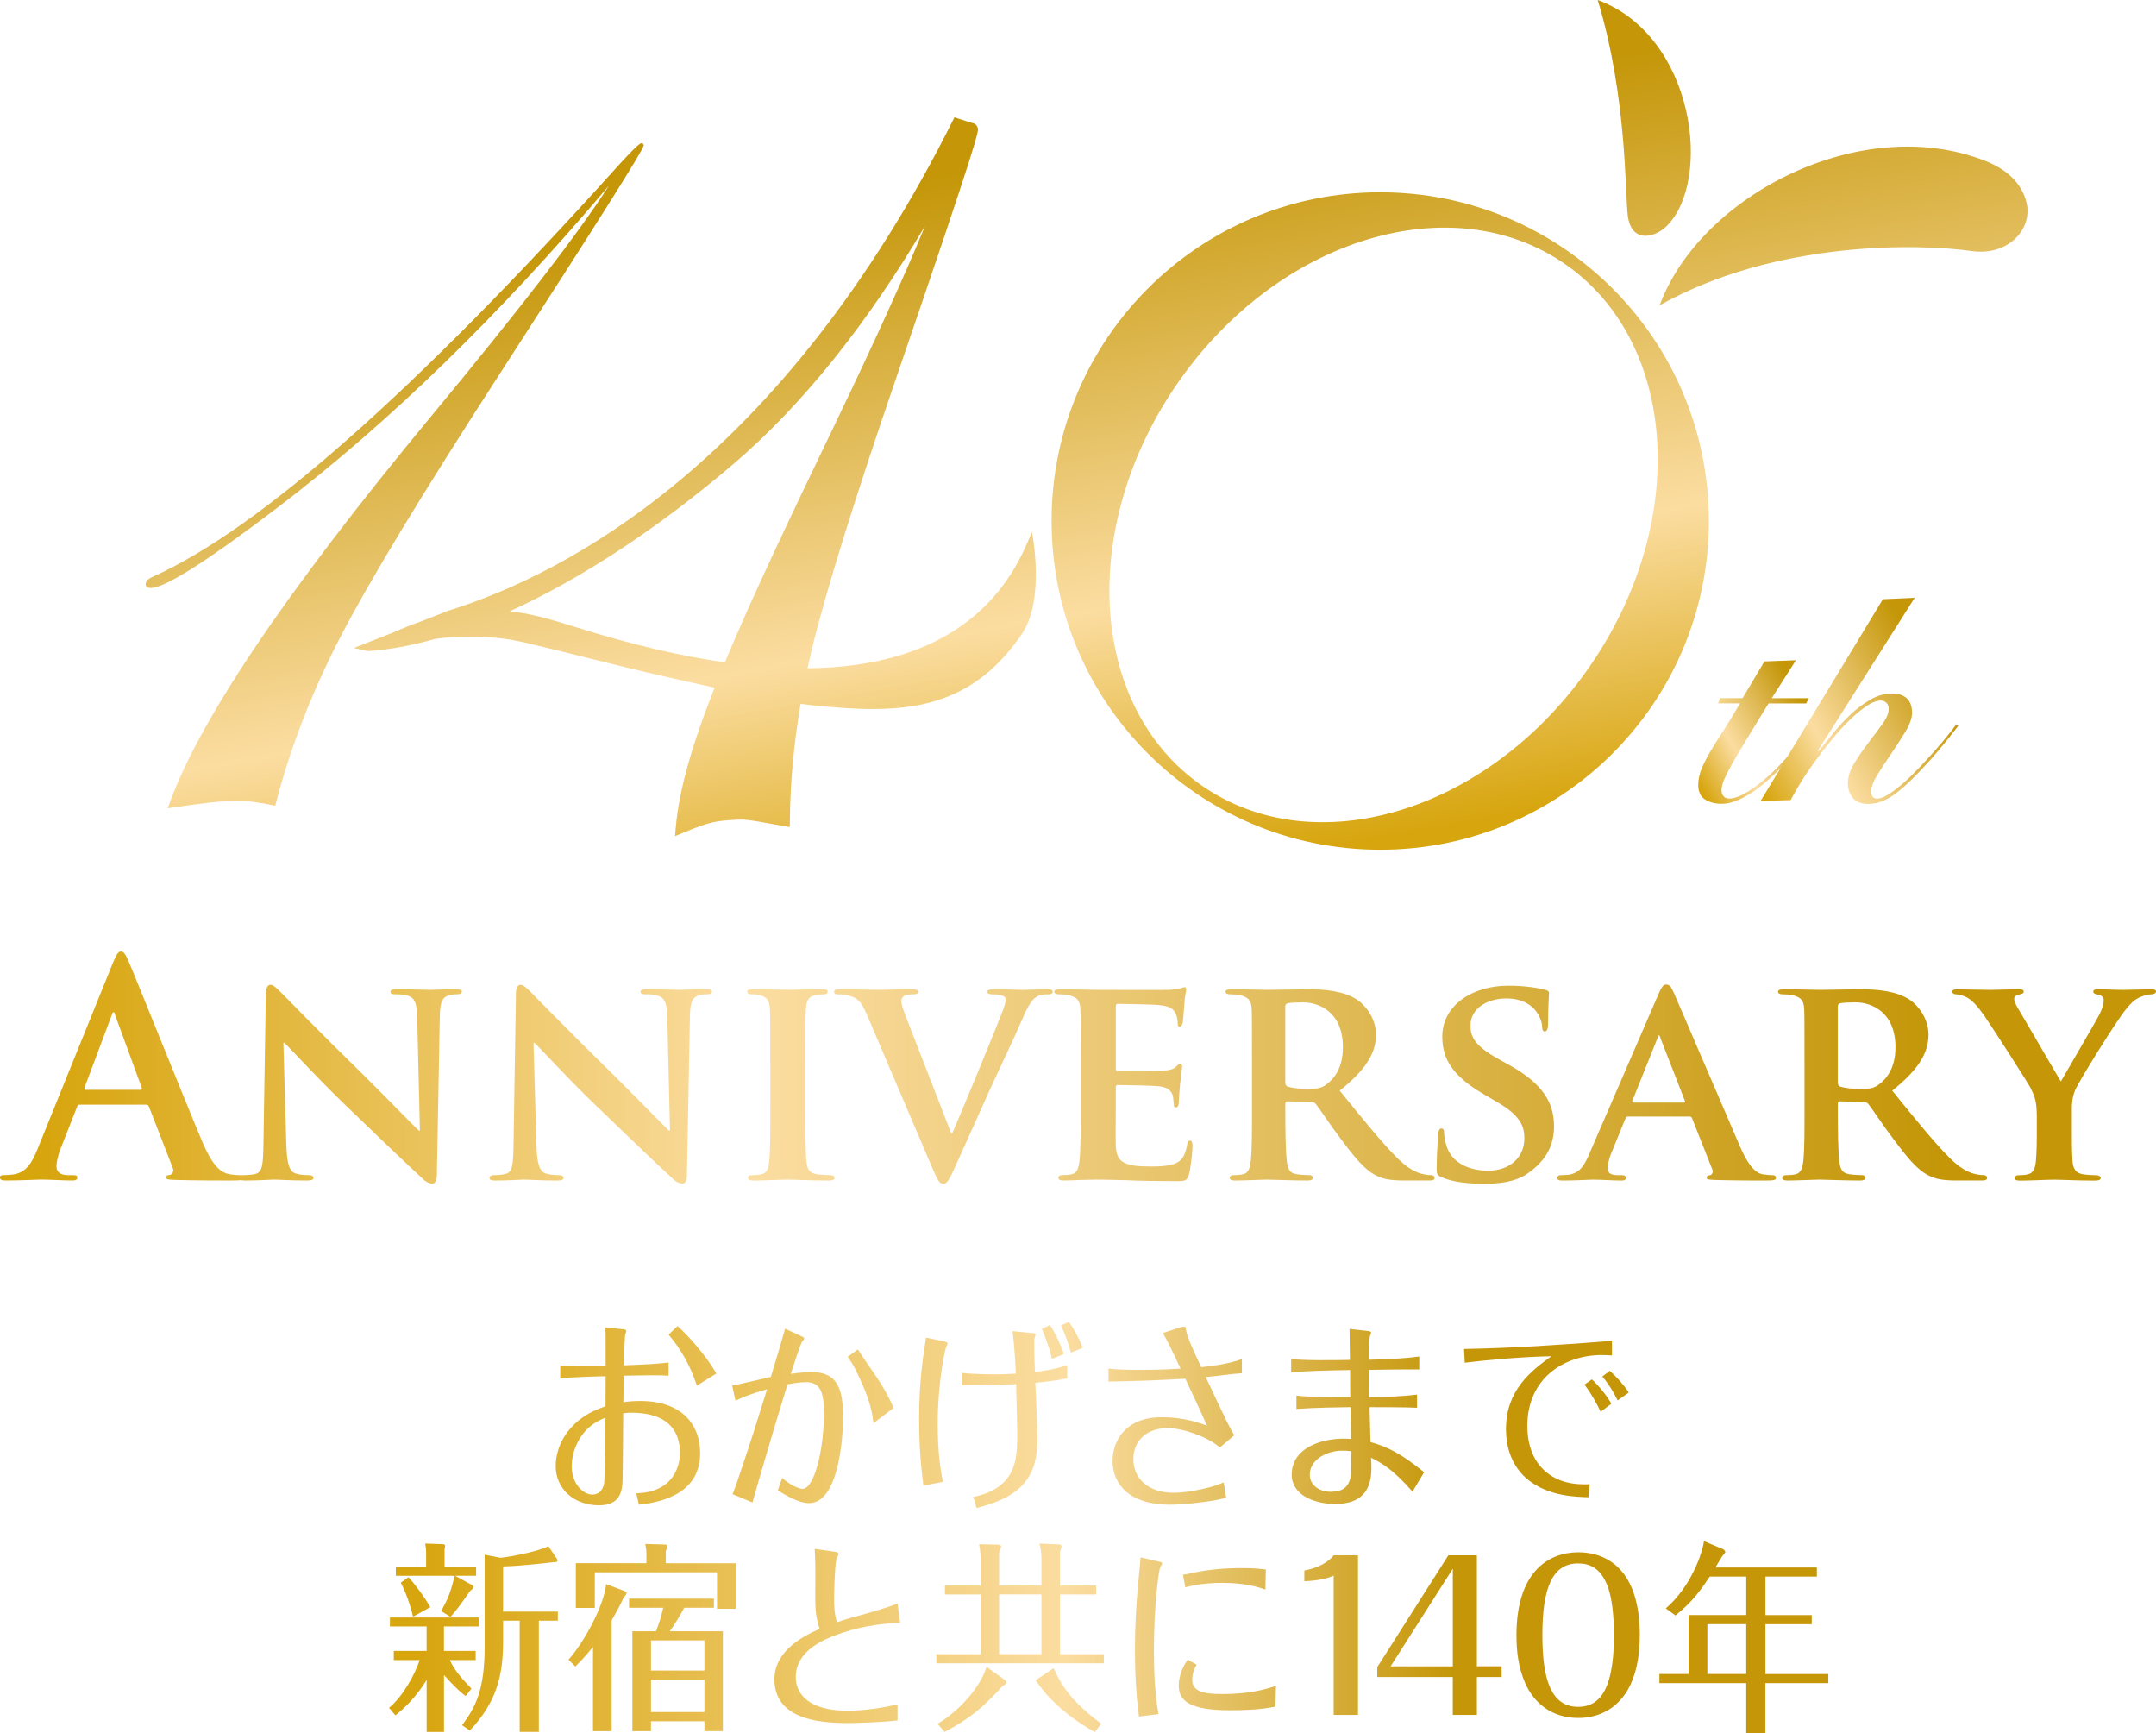 <?xml version="1.0" encoding="UTF-8"?>
<svg id="_レイヤー_2" data-name="レイヤー 2" xmlns="http://www.w3.org/2000/svg" xmlns:xlink="http://www.w3.org/1999/xlink" viewBox="0 0 739.46 594.29">
  <defs>
    <style>
      .cls-1 {
        fill: url(#_新規グラデーションスウォッ-3);
      }

      .cls-2 {
        fill: url(#_新規グラデーションスウォッ-2);
      }

      .cls-3 {
        fill: url(#_新規グラデーションスウォッ);
      }

      .cls-4 {
        fill: url(#_新規グラデーションスウォッ_コピー);
      }

      .cls-5 {
        fill: url(#_名称未設定グラデーション_11);
      }
    </style>
    <linearGradient id="_新規グラデーションスウォッ_コピー" data-name="新規グラデーションスウォッ コピー" x1="0" y1="366.09" x2="739.46" y2="366.09" gradientUnits="userSpaceOnUse">
      <stop offset=".02" stop-color="#d7a50e"/>
      <stop offset=".35" stop-color="#fbdda1"/>
      <stop offset=".9" stop-color="#c49608"/>
    </linearGradient>
    <linearGradient id="_新規グラデーションスウォッ" data-name="新規グラデーションスウォッ" x1="399.72" y1="306.11" x2="350.35" y2="26.12" gradientUnits="userSpaceOnUse">
      <stop offset=".02" stop-color="#d7a50e"/>
      <stop offset=".35" stop-color="#fbdda1"/>
      <stop offset=".9" stop-color="#c49608"/>
    </linearGradient>
    <linearGradient id="_新規グラデーションスウォッ-2" data-name="新規グラデーションスウォッ" x1="578.11" y1="263.68" x2="622.65" y2="237.97" xlink:href="#_新規グラデーションスウォッ"/>
    <linearGradient id="_新規グラデーションスウォッ-3" data-name="新規グラデーションスウォッ" x1="599.4" y1="266.92" x2="669.2" y2="226.62" xlink:href="#_新規グラデーションスウォッ"/>
    <linearGradient id="_名称未設定グラデーション_11" data-name="名称未設定グラデーション 11" x1="133.44" y1="523.76" x2="627.07" y2="523.76" gradientUnits="userSpaceOnUse">
      <stop offset=".02" stop-color="#d7a50e"/>
      <stop offset=".47" stop-color="#fbdda1"/>
      <stop offset=".74" stop-color="#c49608"/>
    </linearGradient>
  </defs>
  <g id="_レイヤー_1-2" data-name="レイヤー 1">
    <g>
      <path class="cls-4" d="M27.33,378.79c-.51,0-.71.2-.92.81l-5.51,13.97c-1.02,2.55-1.53,5-1.53,6.22,0,1.84.92,3.16,4.08,3.16h1.53c1.22,0,1.53.2,1.53.81,0,.82-.61,1.02-1.73,1.02-3.26,0-7.65-.31-10.81-.31-1.12,0-6.73.31-12.03.31-1.33,0-1.94-.2-1.94-1.02,0-.61.41-.81,1.22-.81.92,0,2.35-.1,3.16-.2,4.69-.61,6.63-4.08,8.67-9.18l25.6-63.23c1.22-2.96,1.84-4.08,2.86-4.08.92,0,1.53.92,2.55,3.26,2.45,5.61,18.77,46.41,25.29,61.91,3.88,9.18,6.83,10.61,8.98,11.12,1.53.31,3.06.41,4.28.41.82,0,1.33.1,1.33.81,0,.82-.92,1.02-4.69,1.02s-11.12,0-19.28-.2c-1.84-.1-3.06-.1-3.06-.82,0-.61.41-.81,1.43-.92.71-.2,1.43-1.12.92-2.34l-8.16-21.01c-.2-.51-.51-.71-1.02-.71h-22.75ZM48.14,373.69c.51,0,.61-.31.51-.61l-9.18-25.09c-.1-.41-.2-.92-.51-.92s-.51.51-.61.92l-9.38,24.99c-.1.41,0,.72.41.72h18.77ZM98.22,392.96c.2,6.73,1.33,8.77,3.06,9.38,1.53.51,3.26.61,4.69.61,1.02,0,1.53.41,1.53.92,0,.72-.82.92-2.04.92-5.81,0-10-.31-11.63-.31-.82,0-5.1.31-9.69.31-1.22,0-2.04-.1-2.04-.92,0-.51.61-.92,1.43-.92,1.22,0,2.86-.1,4.08-.41,2.35-.61,2.65-2.96,2.75-10.5l.82-51.41c0-1.73.61-2.96,1.53-2.96,1.12,0,2.35,1.33,3.88,2.86,1.12,1.12,14.58,14.89,27.64,27.64,6.12,6.02,18.05,18.26,19.38,19.48h.41l-.92-38.55c-.1-5.3-.92-6.83-3.06-7.65-1.33-.51-3.47-.51-4.69-.51-1.12,0-1.43-.41-1.43-.92,0-.71.92-.81,2.24-.81,4.69,0,9.49.2,11.42.2,1.02,0,4.39-.2,8.77-.2,1.22,0,2.04.1,2.04.81,0,.51-.51.92-1.53.92-.92,0-1.63,0-2.75.31-2.45.72-3.16,2.24-3.26,7.14l-1.02,54.67c0,1.94-.71,2.75-1.43,2.75-1.53,0-2.76-.92-3.67-1.84-5.61-5.2-16.83-15.91-26.21-24.99-9.79-9.38-19.28-19.89-21.01-21.42h-.31l1.02,35.39ZM184,392.96c.2,6.73,1.33,8.77,3.06,9.38,1.53.51,3.26.61,4.69.61,1.02,0,1.53.41,1.53.92,0,.72-.82.92-2.04.92-5.81,0-10-.31-11.63-.31-.82,0-5.1.31-9.69.31-1.22,0-2.04-.1-2.04-.92,0-.51.61-.92,1.43-.92,1.22,0,2.86-.1,4.08-.41,2.35-.61,2.65-2.96,2.75-10.5l.82-51.41c0-1.73.61-2.96,1.53-2.96,1.12,0,2.35,1.33,3.88,2.86,1.12,1.12,14.58,14.89,27.64,27.64,6.12,6.02,18.05,18.26,19.38,19.48h.41l-.92-38.55c-.1-5.3-.92-6.83-3.06-7.65-1.33-.51-3.47-.51-4.69-.51-1.12,0-1.43-.41-1.43-.92,0-.71.92-.81,2.24-.81,4.69,0,9.49.2,11.42.2,1.02,0,4.39-.2,8.77-.2,1.22,0,2.04.1,2.04.81,0,.51-.51.92-1.53.92-.92,0-1.63,0-2.75.31-2.45.72-3.16,2.24-3.26,7.14l-1.02,54.67c0,1.94-.71,2.75-1.43,2.75-1.53,0-2.76-.92-3.67-1.84-5.61-5.2-16.83-15.91-26.21-24.99-9.79-9.38-19.28-19.89-21.01-21.42h-.31l1.02,35.39ZM264.17,364.3c0-13.15,0-15.61-.1-18.36-.2-2.96-1.12-3.98-3.06-4.59-1.02-.31-2.14-.41-3.26-.41-.92,0-1.43-.2-1.43-1.02,0-.51.71-.72,2.14-.72,3.37,0,9.49.2,12.04.2,2.24,0,8.06-.2,11.53-.2,1.12,0,1.84.2,1.84.72,0,.81-.51,1.02-1.43,1.02s-1.63.1-2.65.31c-2.45.41-3.16,1.63-3.37,4.69-.2,2.75-.2,5.2-.2,18.36v15.3c0,8.36,0,15.3.41,18.97.31,2.34.92,3.67,3.57,4.08,1.23.2,3.26.31,4.59.31,1.02,0,1.43.51,1.43.92,0,.61-.72.92-1.73.92-5.92,0-12.04-.31-14.48-.31-2.04,0-8.16.31-11.73.31-1.12,0-1.73-.31-1.73-.92,0-.41.31-.92,1.43-.92,1.33,0,2.34-.1,3.16-.31,1.84-.41,2.35-1.63,2.65-4.18.41-3.57.41-10.5.41-18.87v-15.3ZM297.21,347.68c-2.04-4.8-3.37-5.61-6.63-6.43-1.33-.31-2.76-.31-3.47-.31-.82,0-1.02-.41-1.02-.92,0-.71.92-.81,2.24-.81,4.79,0,9.89.2,13.06.2,2.24,0,6.93-.2,11.42-.2,1.12,0,2.14.2,2.14.81s-.61.92-1.43.92c-1.43,0-2.75.1-3.47.61-.61.41-.92.92-.92,1.74,0,1.12.82,3.47,2.04,6.53l15.1,38.86h.31c3.88-8.98,15.4-36.92,17.54-42.63.41-1.12.81-2.45.81-3.16,0-.92-.41-1.22-1.22-1.53-1.02-.31-2.45-.41-3.57-.41-.81,0-1.53-.31-1.53-.92s.82-.81,2.55-.81c4.49,0,8.47.2,9.59.2,1.53,0,5.71-.2,8.47-.2,1.12,0,1.84.2,1.84.81s-.51.92-1.43.92-2.86-.1-4.39,1.02c-1.12.82-2.35,2.14-4.69,7.65-3.57,8.16-5.92,12.85-10.81,23.46-5.71,12.65-9.9,22.13-11.93,26.52-2.24,5-3.06,6.32-4.28,6.32s-1.94-1.12-3.67-5.2l-22.64-53.04ZM370.65,364.3c0-13.15,0-15.61-.1-18.36-.2-2.96-1.02-3.87-3.87-4.69-.72-.2-2.24-.31-3.57-.31-.92,0-1.53-.31-1.53-.92s.72-.81,2.04-.81c4.69,0,10.41.2,12.96.2,2.86,0,22.75.1,24.48,0,1.63-.1,3.06-.41,3.77-.51.51-.1,1.02-.41,1.43-.41.51,0,.61.41.61.82,0,.61-.51,1.63-.71,5.61-.1.92-.31,4.69-.51,5.71-.1.41-.31,1.43-1.02,1.43-.61,0-.71-.41-.71-1.12,0-.61-.1-2.14-.61-3.16-.72-1.53-1.43-2.75-5.92-3.16-1.53-.21-12.24-.41-14.08-.41-.41,0-.61.31-.61.81v21.42c0,.51.1.92.61.92,2.04,0,13.67,0,15.71-.2,2.14-.2,3.37-.51,4.28-1.33.71-.61,1.02-1.12,1.43-1.12s.72.41.72.92-.2,1.94-.72,6.32c-.2,1.73-.41,5.2-.41,5.81,0,.72-.1,1.94-.92,1.94-.61,0-.81-.31-.81-.72-.1-.92-.1-2.04-.31-3.16-.51-1.73-1.63-3.06-5-3.37-1.63-.2-11.83-.41-14.08-.41-.41,0-.51.41-.51.92v6.94c0,2.96-.1,10.3,0,12.85.2,5.92,2.96,7.24,12.14,7.24,2.34,0,6.12-.1,8.47-1.12,2.24-1.02,3.26-2.86,3.87-6.42.21-.92.41-1.33,1.02-1.33.72,0,.81,1.12.81,2.04,0,1.94-.71,7.85-1.22,9.59-.61,2.24-1.43,2.24-4.79,2.24-6.73,0-12.14-.1-16.52-.31-4.39-.1-7.75-.2-10.41-.2-1.02,0-2.96.1-5.1.1-2.14.1-4.39.2-6.22.2-1.12,0-1.74-.31-1.74-.92,0-.41.31-.92,1.43-.92,1.32,0,2.34-.1,3.16-.31,1.84-.41,2.34-2.04,2.65-4.59.41-3.67.41-10.51.41-18.46v-15.3ZM429.4,364.3c0-13.15,0-15.61-.1-18.36-.2-2.96-1.02-3.87-3.87-4.69-.72-.2-2.24-.31-3.57-.31-.92,0-1.53-.31-1.53-.92s.72-.81,2.04-.81c4.69,0,10.41.2,12.24.2,3.06,0,11.22-.2,13.97-.2,5.71,0,12.24.51,17.03,3.67,2.55,1.74,6.32,6.12,6.32,11.93,0,6.42-3.67,12.14-12.44,19.17,7.95,9.79,14.28,17.64,19.69,23.05,5,5,8.16,5.41,9.59,5.71.92.2,1.43.2,2.14.2s1.12.51,1.12.92c0,.72-.61.92-1.73.92h-8.57c-4.99,0-7.45-.51-9.79-1.73-3.88-1.94-7.24-6.02-12.24-12.75-3.57-4.69-7.34-10.51-8.46-11.83-.51-.51-1.02-.61-1.63-.61l-8.06-.21c-.41,0-.72.21-.72.72v1.22c0,8.06.1,14.79.51,18.46.31,2.55.72,4.18,3.47,4.59,1.33.2,3.27.31,4.39.31.72,0,1.12.51,1.12.92,0,.61-.71.92-1.84.92-5.2,0-12.65-.31-13.97-.31-1.73,0-7.45.31-11.01.31-1.12,0-1.74-.31-1.74-.92,0-.41.31-.92,1.43-.92,1.33,0,2.34-.1,3.16-.31,1.84-.41,2.34-2.04,2.65-4.59.41-3.67.41-10.51.41-18.46v-15.3ZM440.82,371.04c0,.92.2,1.22.81,1.53,1.94.61,4.59.81,6.83.81,3.57,0,4.8-.31,6.32-1.43,2.75-1.94,5.81-5.71,5.81-12.85,0-12.24-8.36-15.4-13.67-15.4-2.24,0-4.39.1-5.3.31-.61.2-.81.51-.81,1.22v25.8ZM494.47,403.67c-1.43-.61-1.73-1.02-1.73-2.96,0-4.69.41-10.1.51-11.53,0-1.33.41-2.24,1.12-2.24.81,0,.92.82.92,1.43,0,1.12.31,2.96.81,4.49,1.94,6.43,8.67,8.57,14.28,8.57,7.75,0,12.44-4.89,12.44-11.02,0-3.77-.92-7.55-8.87-12.24l-5.2-3.06c-10.61-6.22-14.08-12.04-14.08-19.69,0-10.61,10.2-17.44,22.64-17.44,5.81,0,10.41.81,12.75,1.43.81.21,1.22.51,1.22,1.12,0,1.12-.31,3.57-.31,10.4,0,1.84-.41,2.75-1.12,2.75-.61,0-.92-.51-.92-1.53,0-.81-.41-3.47-2.35-5.71-1.33-1.63-4.18-4.08-10-4.08-6.42,0-12.24,3.37-12.24,9.28,0,3.87,1.43,6.94,9.48,11.42l3.67,2.04c11.83,6.53,15.5,13.15,15.5,21.01,0,6.42-2.45,11.63-8.98,16.22-4.28,3.06-10.2,3.57-14.99,3.57-5.2,0-10.71-.51-14.59-2.24ZM558.32,382.87c-.51,0-.61.1-.81.61l-4.8,11.73c-.92,2.14-1.32,4.28-1.32,5.3,0,1.53.81,2.45,3.57,2.45h1.33c1.12,0,1.33.41,1.33.92,0,.72-.51.92-1.43.92-2.96,0-7.14-.31-10-.31-.92,0-5.71.31-10.4.31-1.12,0-1.63-.2-1.63-.92,0-.51.31-.92,1.02-.92.81,0,1.84-.1,2.65-.1,4.08-.61,5.61-3.26,7.45-7.65l23.46-54.16c1.02-2.45,1.73-3.47,2.65-3.47,1.33,0,1.74.82,2.65,2.75,2.14,4.8,17.14,39.88,22.85,53.04,3.47,7.85,6.02,8.98,7.65,9.28,1.32.2,2.34.31,3.37.31.81,0,1.22.31,1.22.92,0,.72-.51.92-3.88.92-3.16,0-9.69,0-17.24-.2-1.63-.1-2.65-.1-2.65-.72,0-.51.21-.81,1.12-.92.61-.1,1.22-.92.81-1.94l-6.94-17.54c-.2-.51-.51-.61-.92-.61h-21.11ZM577.5,378.07c.41,0,.51-.2.41-.51l-8.46-21.72c-.1-.31-.21-.82-.41-.82-.31,0-.41.51-.51.82l-8.67,21.62c-.2.41,0,.61.31.61h17.34ZM618.9,364.3c0-13.15,0-15.61-.1-18.36-.2-2.96-1.02-3.87-3.87-4.69-.72-.2-2.24-.31-3.57-.31-.92,0-1.53-.31-1.53-.92s.72-.81,2.04-.81c4.69,0,10.41.2,12.24.2,3.06,0,11.22-.2,13.97-.2,5.71,0,12.24.51,17.03,3.67,2.55,1.74,6.32,6.12,6.32,11.93,0,6.42-3.67,12.14-12.44,19.17,7.95,9.79,14.28,17.64,19.69,23.05,5,5,8.16,5.41,9.59,5.71.92.2,1.43.2,2.14.2s1.12.51,1.12.92c0,.72-.61.92-1.73.92h-8.57c-4.99,0-7.45-.51-9.79-1.73-3.88-1.94-7.24-6.02-12.24-12.75-3.57-4.69-7.34-10.51-8.46-11.83-.51-.51-1.02-.61-1.63-.61l-8.06-.21c-.41,0-.72.21-.72.72v1.22c0,8.06.1,14.79.51,18.46.31,2.55.72,4.18,3.47,4.59,1.33.2,3.27.31,4.39.31.72,0,1.12.51,1.12.92,0,.61-.71.92-1.84.92-5.2,0-12.65-.31-13.97-.31-1.73,0-7.45.31-11.01.31-1.12,0-1.74-.31-1.74-.92,0-.41.31-.92,1.43-.92,1.33,0,2.34-.1,3.16-.31,1.84-.41,2.34-2.04,2.65-4.59.41-3.67.41-10.51.41-18.46v-15.3ZM630.33,371.04c0,.92.2,1.22.81,1.53,1.94.61,4.59.81,6.83.81,3.57,0,4.8-.31,6.32-1.43,2.75-1.94,5.81-5.71,5.81-12.85,0-12.24-8.36-15.4-13.67-15.4-2.24,0-4.39.1-5.3.31-.61.2-.81.51-.81,1.22v25.8ZM698.56,382.26c0-4.69-.82-6.53-2.04-9.08-.61-1.33-12.85-20.4-16.01-24.99-2.24-3.16-4.08-5.2-5.82-6.12-1.12-.61-2.65-1.12-3.77-1.12-.71,0-1.32-.31-1.32-.92s.61-.81,1.73-.81c1.53,0,8.26.2,11.22.2,1.94,0,6.12-.2,10.2-.2.82,0,1.33.2,1.33.81,0,.72-.61.72-2.04,1.12-.72.2-1.22.61-1.22,1.32s.41,1.74,1.12,2.96c1.63,2.65,13.36,22.95,14.89,25.4,1.12-2.04,12.03-20.6,13.36-23.25.92-1.94,1.33-3.47,1.33-4.59,0-.82-.41-1.63-1.94-1.94-.81-.2-1.63-.31-1.63-1.02,0-.61.51-.81,1.53-.81,2.96,0,6.12.2,8.77.2,1.94,0,7.85-.2,9.59-.2,1.02,0,1.63.2,1.63.72,0,.61-.72,1.02-1.73,1.02-.92,0-2.55.41-3.88,1.02-1.94.92-2.75,1.74-4.69,4.08-2.96,3.47-15.81,24.07-17.44,27.74-1.32,3.16-1.12,5.81-1.12,8.67v6.94c0,1.43,0,4.99.2,8.67.21,2.55,1.02,4.18,3.67,4.59,1.33.2,3.27.31,4.49.31,1.02,0,1.53.51,1.53.92,0,.61-.72.92-1.94.92-5.61,0-11.63-.31-14.07-.31-2.24,0-8.26.31-11.63.31-1.22,0-1.94-.2-1.94-.92,0-.41.41-.92,1.43-.92,1.22,0,2.34-.1,3.16-.31,1.84-.41,2.55-2.04,2.76-4.59.31-3.67.31-7.24.31-8.67v-7.14Z"/>
      <path class="cls-3" d="M220.77,49.88c0,1.3-16.4,27.33-49.21,78.07-26.3,40.63-44.47,70.6-54.51,89.89-10.05,19.3-17.6,38.78-22.66,58.44-5.2-1.15-9.68-1.73-13.44-1.73-4.19,0-11.99.87-23.41,2.6,9.83-28.75,39.81-73.41,89.96-133.96,30.78-37.14,51.23-63.65,61.34-79.55-37.58,44.48-75.29,81.15-113.15,110.03-24.42,18.63-39.09,27.94-44,27.94-1.16,0-1.73-.44-1.73-1.3,0-1.01.86-1.88,2.6-2.6,36.7-16.61,89.96-63.69,159.75-141.23l2.82-3.04c2.75-2.88,4.34-4.33,4.77-4.33.58,0,.87.25.87.76ZM353.94,182.41l-1.95,4.49c-9.18,21.11-29.75,41.78-75.03,42.25.45-2.04.9-4.09,1.39-6.14,4.79-19.88,14.73-51.83,29.56-94.97,28.05-81.74,27.72-83.07,27.48-84.05-.18-.73-.62-1.3-1.24-1.62-.2-.1-.48-.19-.82-.23l-5.98-1.91c-59.09,118.66-134.17,156.95-173.76,169.23l-8.77,3.47c-3.26,1.1-6.74,2.53-9.74,3.85l-13.7,5.42,4.95,1.06c7.15-.47,14.8-1.91,22.82-4.15,2.42-.33,4.35-.57,5.2-.6,14.52-.46,19.18.32,26.74,2.07,12.91,3,29.2,7.38,46.69,11.34,5.78,1.31,11.61,2.62,17.31,3.86-7.67,19.4-12.2,34.91-13.33,48.04l-.25,2.9,2.69-1.12c9.64-4.01,11.21-4.1,18.74-4.54l.43-.03c2.34-.12,5.21.39,9.56,1.18,1.74.32,3.69.68,5.91,1.05l2.04.34.02-2.07c.11-13.14,1.37-26.6,3.69-40.2,1.74.24,3.41.44,4.98.6,6.82.68,13.43,1.19,19.81,1.19,19.89,0,37.2-5.17,51.18-25.88,8.02-11.88,3.37-34.85,3.37-34.85ZM197.82,215.15c-9.91-3.11-16.4-4.92-23.05-5.52,24.19-10.97,50.47-28.13,76.62-50.39,24.22-20.62,46.53-49.04,65.86-81.74-6.94,16.94-17.4,39.95-31.25,68.72-15.82,32.88-28.33,59.19-37.38,80.9-14.87-2.12-31.7-5.98-50.8-11.98ZM569.21,104.7c14.13-38.06,69.54-66.21,111.73-49.52,8.8,3.49,12.73,8.8,14.07,14.13,2.32,9.14-6.12,18.57-18.78,16.77-17.39-2.48-66.91-3.89-107.02,18.62ZM547.98,0c10.12,33.35,9.32,66.35,10.33,74.07,1.23,9.41,9.26,7.47,13.31,3.47,15.75-15.55,9.72-65.19-23.63-77.55ZM473.38,65.93c-62.25,0-112.72,50.47-112.72,112.72s50.47,112.72,112.72,112.72,112.72-50.47,112.72-112.72-50.47-112.72-112.72-112.72ZM544.78,229.18c-34.52,49.3-93.95,67.24-132.75,40.08-38.79-27.16-42.26-89.15-7.74-138.45,34.52-49.3,93.95-67.24,132.75-40.08,38.79,27.16,42.26,89.15,7.74,138.45Z"/>
      <g>
        <path class="cls-2" d="M589.24,241.2l.7-1.8h7.71l7.51-12.61,10.81-.4-8.3,13.01h12.71l-.9,1.8h-12.91c-3,4.94-5.54,9.09-7.61,12.46-2.07,3.37-3.72,6.17-4.96,8.41-1.24,2.23-2.14,4.02-2.7,5.35-.57,1.34-.85,2.5-.85,3.5,0,.87.23,1.57.7,2.1.47.54,1.13.8,2,.8,1.67,0,3.87-.85,6.61-2.55,2.73-1.7,5.67-4.05,8.81-7.06,2.14-2.13,4.47-4.64,7.01-7.51,2.54-2.87,4.9-5.77,7.11-8.71l.6.5c-1.54,2-3.47,4.44-5.81,7.31-2.34,2.87-4.9,5.71-7.71,8.51-1.53,1.54-3.12,2.99-4.75,4.35-1.64,1.37-3.29,2.57-4.95,3.6-1.67,1.04-3.3,1.85-4.9,2.45-1.6.6-3.17.9-4.7.9-2.14,0-4-.48-5.61-1.45-1.6-.97-2.4-2.65-2.4-5.05,0-1.73.37-3.52,1.1-5.36.74-1.83,1.75-3.85,3.05-6.05,1.3-2.2,2.82-4.64,4.56-7.31,1.73-2.67,3.6-5.74,5.61-9.21h-7.51Z"/>
        <path class="cls-1" d="M603.85,274.63l41.94-69.16,10.91-.5-33.23,52.45.2.2c1.47-1.73,3.12-3.75,4.95-6.06,1.84-2.3,3.84-4.47,6.01-6.51,2.17-2.03,4.45-3.75,6.85-5.15,2.4-1.4,4.9-2.1,7.51-2.1,2.14,0,3.8.55,5,1.65,1.2,1.1,1.8,2.75,1.8,4.95,0,1.8-.74,3.92-2.2,6.36-1.47,2.44-3.07,4.92-4.8,7.46-1.74,2.54-3.34,4.97-4.8,7.31-1.47,2.34-2.2,4.3-2.2,5.91s.7,2.4,2.1,2.4c1,0,2.27-.48,3.8-1.45,1.54-.97,3.19-2.22,4.96-3.75,1.77-1.53,3.57-3.27,5.41-5.21,1.83-1.93,3.6-3.85,5.3-5.75,1.7-1.9,3.22-3.69,4.56-5.36,1.33-1.67,2.37-3,3.1-4l.6.6c-1.74,2.27-3.82,4.87-6.26,7.81-2.44,2.94-4.99,5.77-7.66,8.51-3.6,3.74-6.67,6.41-9.21,8.01-2.54,1.6-5.14,2.4-7.81,2.4-2.4,0-4.15-.7-5.25-2.1s-1.65-3-1.65-4.8c0-2.34.73-4.69,2.2-7.06,1.47-2.37,3.07-4.69,4.8-6.96,1.74-2.27,3.34-4.4,4.8-6.41,1.47-2,2.2-3.74,2.2-5.21,0-.93-.27-1.65-.8-2.15-.54-.5-1.14-.75-1.8-.75-1.47,0-3.12.62-4.95,1.85-1.84,1.24-3.77,2.84-5.81,4.8-2.04,1.97-4.07,4.2-6.11,6.71-2.04,2.5-3.97,5-5.81,7.51-1.84,2.5-3.47,4.92-4.9,7.26-1.44,2.34-2.59,4.34-3.45,6.01l-10.31.3Z"/>
      </g>
      <path class="cls-5" d="M159.72,581.58c-2-1.46-4.32-3.75-7.45-7.22v19.52h-5.94v-17.86c-2.13,3.47-5.44,7.99-10.7,12.16l-2.19-2.57c4.75-3.96,8.7-11.11,10.51-16.39h-8.89v-3.13h11.26v-8.4h-12.58v-3.05h30.53v3.05h-12.01v8.4h10.89v3.13h-8.89c1.5,3.05,3,5.21,7.45,9.79l-2,2.57ZM163.29,537.19v3.13h-7.19l5.94,3.26c.12.07.31.28.31.55,0,.14,0,.7-1,1.25-3.88,5.49-4.13,5.84-6.82,9.03l-3.25-2.01c2.56-4.38,3.32-6.81,4.69-12.09h-20.21v-3.13h10.39v-4.86c0-.97-.06-1.53-.31-3.05l6.13.21c.69,0,.69.55.69.7,0,.28-.12.62-.19.97v6.04h10.82ZM140.08,540.8c2.19,2.29,5.69,7.08,7.51,10.28l-5.94,3.27c-.88-4.1-2.69-8.76-4.19-11.67l2.63-1.87ZM172.55,562.61c0,11.67-2.06,20.84-11.39,30.77l-2.69-1.81c4.57-6.11,7.76-11.95,7.76-27.02v-31.46l5.38,1.04c1.31,0,12.26-1.81,16.46-3.96l2.94,4.3c.12.14.19.35.19.55,0,.63-.44.63-1.38.63-1.81.21-10.76,1.32-17.27,1.46v15.49h18.77v3.12h-6.51v38.14h-6.57v-38.14h-5.69v6.88ZM209.76,593.6h-6.38v-28.9c-2.38,2.99-4.38,5.07-6.07,6.74l-2.31-2.36c5.51-6.18,12.2-18.75,12.89-25.91l6.63,2.5c.25.07.38.14.38.42,0,.55-.44,1.11-.94,1.6-.75,1.53-1.75,3.75-4.19,7.92v38ZM221.71,533.23c0-1.53-.12-2.36-.38-3.82l7.01.2c.44.07.57.42.57.77,0,.49-.25.9-.57,1.39v4.24h23.96v15.63h-6.38v-12.51h-41.92v12.22h-6.51v-15.35h24.21v-2.78ZM215.76,551.29v-3.12h29.09v3.12h-10.2c-1.31,2.5-3.19,5.63-4.94,8.06h18.21v34.25h-6.32v-3.4h-18.33v3.4h-6.38v-34.25h8.07c1.13-2.64,1.94-5.56,2.5-8.06h-11.7ZM241.6,572.82v-10.34h-18.33v10.34h18.33ZM241.6,587.06v-11.11h-18.33v11.11h18.33ZM308.72,556.43c-7.63.28-15.2,1.6-22.46,4.38-3.57,1.39-13.33,5.21-13.33,14.24,0,6.18,5.01,11.53,17.52,11.53,5.88,0,11.7-.83,17.39-2.15v5.49c-6.63.76-15.52.9-17.08.9-10.07,0-25.15-1.39-25.15-15,0-8.76,7.82-13.96,15.52-17.3-1.56-4.24-1.56-8.12-1.5-14.1.06-4.51.06-8.54-.19-13.34l6.69.97c1.31.14,1.44.49,1.44.9,0,.28-.63,1.59-.75,1.95-.56,2.08-.75,12.99-.75,13.13,0,2.78.12,5.56,1,8.2,2.13-.7,4.25-1.39,6.44-1.95,4.57-1.25,10.32-2.84,14.33-4.45l.88,6.6ZM357.19,543.65v-9.65c0-1.59-.25-3.2-.69-4.72l7.07.28c.06,0,.56.28.56.7,0,.14-.5,1.74-.56,1.88v11.53h12.39v3.06h-12.39v20.49h15.02v3.12h-57.44v-3.12h15.2v-20.49h-12.26v-3.06h12.26v-9.03c0-.21,0-2.64-.56-5.14l6.88.14c.12,0,.69.14.69.7,0,.35-.62,1.74-.69,2.01v11.32h14.52ZM321.59,591.09c8.38-5.14,14.83-13.13,16.77-19.52l6.44,4.59c.38.49.38.55.38.76,0,.42-.75.9-1.38,1.25-6.76,7.43-11.26,11.18-19.83,15.7l-2.38-2.78ZM342.67,546.71v20.49h14.52v-20.49h-14.52ZM361.38,571.99c2.56,5.76,5.88,11.26,16.27,19.03l-2.13,2.92c-13.08-7.36-18.27-14.86-20.33-17.78l6.19-4.17ZM397.21,535.39c1.38.28,1.38.49,1.38.76,0,.21-.63,1.11-.69,1.32-.5,1.39-2.13,12.64-2.13,28.48,0,7.29.31,14.65,1.56,21.81l-6.69.83c-.5-3.96-1.38-11.11-1.38-23.2,0-7.92.44-14.38.88-19.86.12-1.6.94-9.65,1.06-11.53l6.01,1.39ZM410.41,570.81c-.56.97-1.5,2.57-1.5,5.28,0,3.89,3.94,4.79,10.2,4.79,9.63,0,14.64-1.59,18.52-2.78l-.19,7.08c-5.07,1.05-10.26,1.26-15.39,1.26-13.51,0-17.77-2.92-17.77-8.48,0-4.17,2.13-7.5,3.07-8.89l3.07,1.74ZM434,545.04c-2.25-.76-6.69-2.29-14.76-2.29-6.63,0-10.76,1.04-12.7,1.53l-.81-4.31c1.88-.28,2-.35,3.57-.69,5.51-1.18,11.14-1.6,16.77-1.6,3.88,0,6.32.28,8.07.49l-.13,6.88ZM457.42,540.25c-1.87.97-5.77,1.8-10.07,1.94v-3.68c4.93-.9,8.27-2.91,10.07-5.21h8.34v54.74h-8.34v-47.79ZM498.28,575.04h-25.91v-3.4l24.38-38.35h9.79v38.07h8.48v3.68h-8.48v12.99h-8.27v-12.99ZM498.28,571.37v-33.48l-21.33,33.48h21.33ZM558.39,579.29c-4.03,6.95-10.42,9.79-17.09,9.79-8.96,0-15.14-5-18.2-11.95-2.43-5.56-2.99-11.26-2.99-16.46,0-21.81,11.11-28.41,21.19-28.41s21.11,6.18,21.11,28.41c0,7.92-1.45,14.03-4.03,18.62ZM551.72,544.9c-2.36-7.29-6.53-8.82-10.49-8.82-9.03,0-12.23,8.89-12.23,24.59,0,14.86,2.85,24.59,12.23,24.59,5.91,0,9.38-3.61,11.12-11.32,1.11-4.93,1.18-10.21,1.18-13.27,0-7.64-.76-12.36-1.8-15.77ZM627.07,574v3.13h-21.58v17.15h-6.57v-17.15h-29.78v-3.13h10.01v-20.21h19.77v-13.2h-12.51c-3.07,4.51-5.63,8.4-11.76,13.34l-3.32-2.43c8.7-7.5,12.58-19.03,13.08-23.06l6.63,2.78c.06,0,.69.55.69.9,0,.2-.06.41-.81,1.18-.37.35-2.13,3.55-2.56,4.17h34.78v3.13h-17.64v13.2h15.89v3.13h-15.89v17.09h21.58ZM598.92,574v-17.09h-13.33v17.09h13.33ZM192.14,468.18c3.19.28,11.45.28,15.58.2,0-10.55,0-10.76-.06-13.2l5.51.55c.75.07,1.63.14,1.63.76,0,.21-.44,1.18-.44,1.39-.06.49-.31,5.76-.38,10.28,6.51-.21,12.39-.56,15.33-.97v4.51c-3.25-.21-8.14-.14-15.39,0-.06,2.99-.06,6.32-.12,9.1.87-.14,2.88-.42,5.82-.42,13.95,0,20.52,7.85,20.52,17.92,0,15.28-16.2,17.09-21.02,17.64l-.87-3.89c2.5-.14,6.63-.35,10.38-3.4,2.94-2.43,4.57-6.39,4.57-10.49,0-3.33-.81-7.29-4.13-10.14-3.38-2.85-8.2-3.61-12.45-3.61-.37,0-1.69,0-2.88.21,0,3.13-.12,18.69-.19,22.23-.06,4.65-.88,9.31-8.13,9.31-8.13,0-14.83-5.28-14.83-13.55,0-2.78.75-8.13,5.44-13.27,4.19-4.51,8.76-6.11,11.64-7.15,0-1.46.06-8.68.06-10.28-1.75,0-12.64.28-15.58.76v-4.51ZM198.4,494.01c-1.44,2.64-2.32,5.7-2.32,8.82,0,5.9,3.94,9.65,7.07,9.65,2,0,3.63-1.25,4.07-3.96.19-1.18.44-19.38.44-22.44-2.44,1.04-6.32,2.71-9.26,7.92ZM239.01,475.12c-2.25-6.81-5.32-12.3-9.7-17.5l3.07-2.92c3.57,3.2,9.38,9.52,13.33,16.25l-6.69,4.17ZM251.12,475.12c1.94-.35,11.14-2.5,13.27-2.99,2-6.67,3.5-11.6,4.88-16.53l5.44,2.5c1,.41,1.13.7,1.13.9,0,.14-.5.77-.69.97-.62.76-3.25,9.17-3.94,11.11,3.5-.49,5.7-.62,7.01-.62,7.45,0,10.95,3.61,10.95,15,0,8.54-1.75,29.94-11.7,29.94-3.69,0-8.38-2.92-10.7-4.38l1.5-4.24c3.19,2.78,6.07,3.75,6.95,3.75,4,0,7.38-13.2,7.38-25.98,0-7.01-1.13-10.63-6.19-10.63-2.19,0-4.88.49-6.32.76-5.13,16.6-10.32,34.46-12.01,40.5l-6.82-2.85c.5-1.32,1.13-2.84,2.57-7.22,3.57-10.35,6.69-20.56,9.26-28.75-6.51,1.87-8.82,2.92-10.83,3.96l-1.13-5.21ZM294.23,462.69c1,1.6,3.13,4.72,4.57,6.81,1.81,2.57,5.19,7.43,7.69,13.27l-6.88,5.21c-.38-2.92-.88-6.67-4-13.69-1.38-3.12-2.81-6.32-4.88-9.03l3.5-2.57ZM323.62,459.91c1,.21,1.38.42,1.38.83,0,.21-.5,1.11-.56,1.39-.38.97-2.82,11.88-2.82,26.33,0,9.86,1,15.56,1.75,19.65l-6.63,1.32c-1.31-9.38-1.5-17.44-1.5-23.13,0-12.43,1.31-21.05,2.38-27.65l6.01,1.25ZM329.88,470.75c3.81.49,11.01.49,11.39.49,1.56,0,4.19-.07,7.13-.21-.06-1.74-.38-8.96-1.13-14.59l6.63.63c.81,0,1.25.14,1.25.55,0,.28-.06.41-.12.55-.31.76-.31,1.46-.31,2.15,0,.14,0,5.55.25,10.14,2.38-.28,7.13-.97,11.07-2.36v4.52c-3.57.76-8.2,1.25-10.95,1.53.25,5.28.75,16.18.75,19.03,0,12.36-4.5,19.86-20.9,23.9l-1.13-3.76c14.39-3.05,15.08-12.43,15.08-20.84,0-3.05-.13-9.31-.38-17.85-7.82.35-13.7.41-18.64.41v-4.3ZM360.1,454.35c1.94,2.91,3.63,6.59,4.82,9.93l-4.13,1.67c-1-4.45-2.69-8.48-3.44-10.28l2.75-1.32ZM366.6,453.24c1.63,2.29,3.5,5.63,4.76,8.89l-4.07,1.67c-.94-3.61-2.44-7.3-3.38-9.31l2.69-1.25ZM380.22,469.29c2.63.28,4.76.42,10.76.42,6.44,0,10.32-.21,13.95-.42-2.44-5.21-4.57-9.59-6.07-12.22l6.01-1.95c.19,0,.81-.21,1.31-.21.44,0,.5.07.62,1.18.25,2.29,3.25,8.61,5.19,12.71,3.25-.35,9.2-1.04,13.95-2.78v4.86c-.69.07-1.82.07-3.44.28-3,.41-6.01.69-8.95,1.04,3,6.46,5.75,12.22,6.88,14.52.62,1.25,1.75,3.54,2.88,5.42l-4.88,4.16c-2.13-1.59-4.13-3.05-8.64-4.65-2.94-1.11-6.32-1.95-9.38-1.95-6.7,0-11.7,3.89-11.7,10.7,0,6.18,4.69,11.46,13.83,11.46,3.13,0,6.76-.62,9.01-1.11,4-.83,5.94-1.53,8.13-2.43l.88,5.28c-2.19.48-4,.97-8.01,1.45-4.69.63-8.76.9-11.45.9-13.51,0-19.52-6.88-19.52-15,0-6.59,4.13-15,16.89-15,5.25,0,10.51.97,15.52,2.91-2.25-5-4.88-10.7-7.45-16.11-10.7.63-18.64.84-26.34.97v-4.45ZM484.44,511.45c-6.7-7.64-10.45-9.73-14.2-11.6.06.76.12,2.78.12,3.61,0,7.85-3.63,12.23-12.45,12.23-7.07,0-14.89-2.99-14.89-10.07,0-9.51,11.2-12.99,20.4-12.22-.07-1.53-.19-9.17-.19-10.9-4.75.07-11.64.14-18.58.62v-4.59c2.82.49,15.83.63,18.46.56-.06-4.65-.06-5.21-.06-9.31-7.63.14-15.02.28-20.21.83v-4.65c3.82.62,15.64.41,20.15.35-.07-7.09-.07-7.85-.13-10.63l6.26.7c.69.07,1.13.21,1.13.62,0,.21-.38,1.11-.44,1.32-.19.76-.25,6.59-.25,7.92,5.75-.14,11.7-.35,17.21-1.11v4.45c-4.19-.07-14.02.07-17.21.14,0,3.82,0,6.46.06,9.38,7.32-.14,11.76-.35,16.39-.9v4.51c-3.69-.2-13.51-.2-16.27-.2.12,4.79.19,8.54.31,11.95,6.32,1.8,10.57,4.09,18.4,10.35l-4,6.67ZM460.42,497.42c-5.7,0-11.2,3.33-11.2,8.2,0,3.34,2.88,5.9,7.32,5.9,3.63,0,5.75-1.46,6.51-4.38.44-1.59.44-2.22.38-9.51-.88-.14-1.69-.21-3-.21ZM502.13,462.55c16.27-.28,34.22-1.46,50.74-2.78v5c-1.13-.07-2.38-.14-3.5-.14-12.7,0-25.53,7.78-25.53,24.31,0,10.84,5.51,16.94,12.64,19.1,3.38.97,6.26.97,8.76.9l-.44,4.45c-4.63-.14-13.51-.35-20.52-5.84-3.25-2.57-7.76-7.78-7.76-17.57,0-13.34,8.7-20,15.58-24.94-10.64.21-22.28,1.32-29.72,2.22l-.25-4.72ZM545.99,472.97c2.5,2.36,4.94,5.35,6.69,8.34l-3.69,2.78c-1-2.15-3.25-6.39-5.57-9.31l2.57-1.8ZM552.12,470.05c2.5,2.22,4.63,4.59,6.51,7.43l-3.82,2.71c-1.25-2.64-3.25-5.9-5.25-8.2l2.56-1.95Z"/>
    </g>
  </g>
</svg>